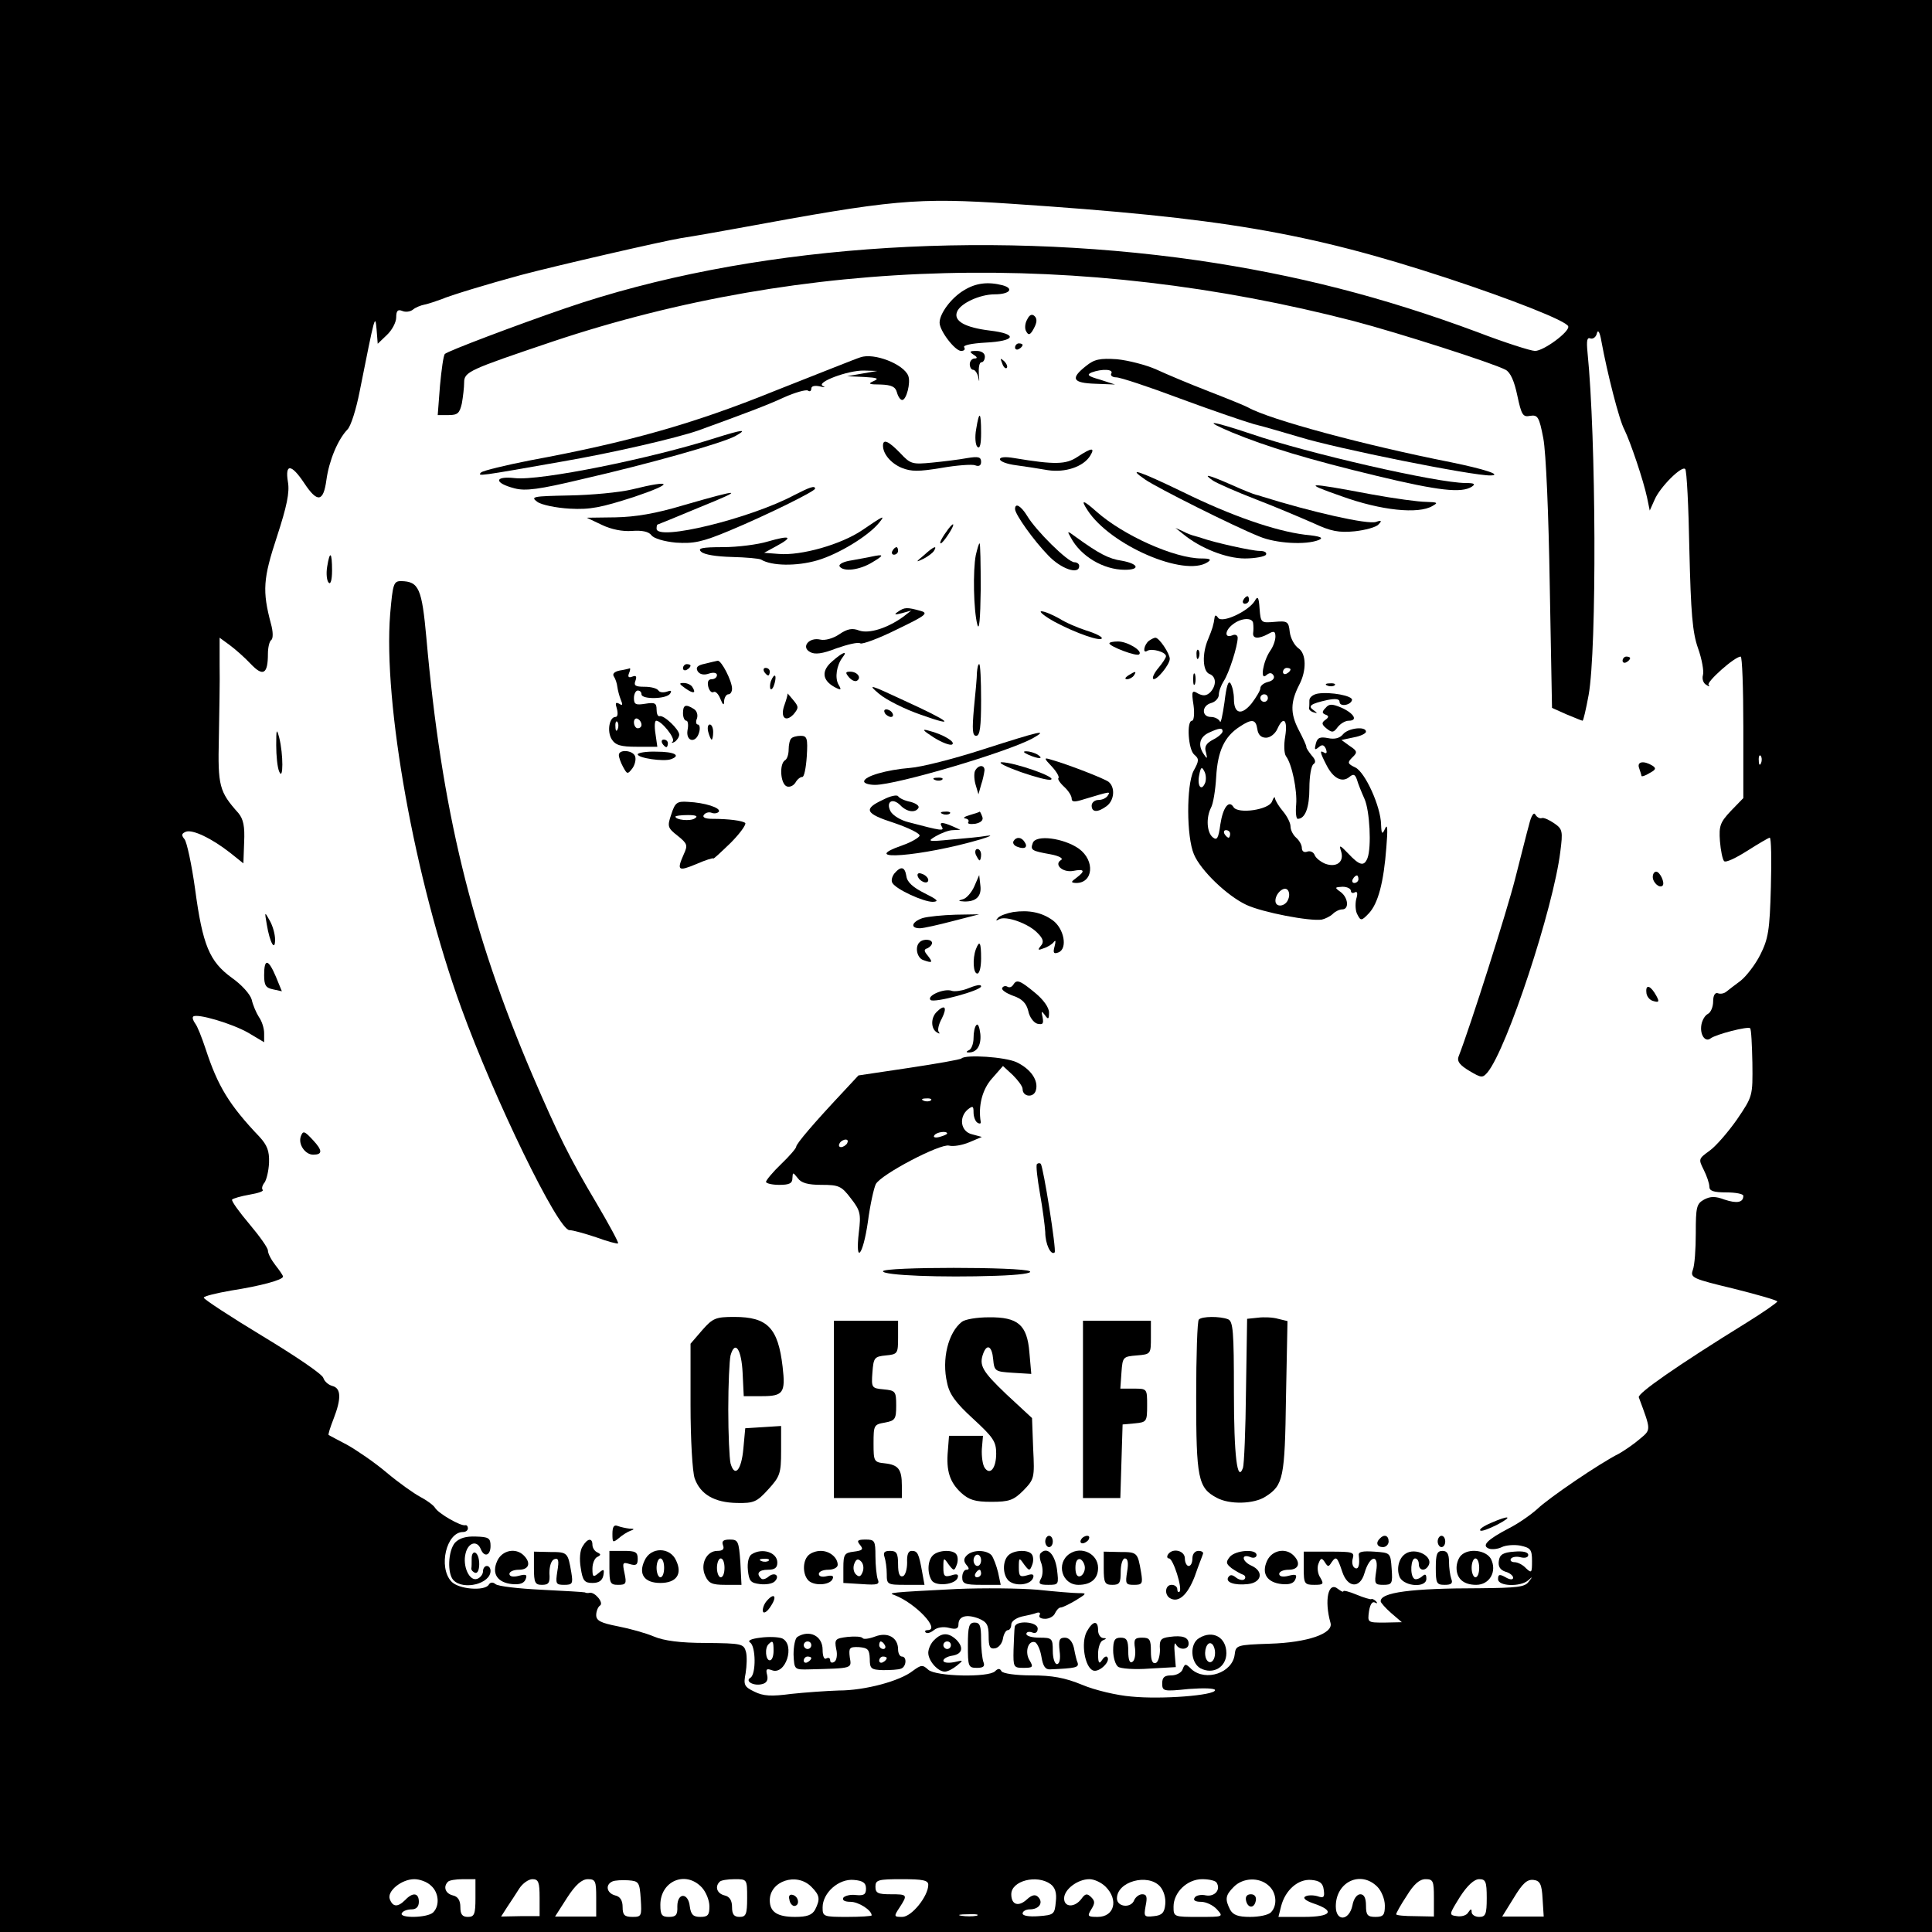 <?xml version="1.0" standalone="no"?>
<!DOCTYPE svg PUBLIC "-//W3C//DTD SVG 20010904//EN"
 "http://www.w3.org/TR/2001/REC-SVG-20010904/DTD/svg10.dtd">
<svg version="1.0" xmlns="http://www.w3.org/2000/svg"
 width="512pt" height="512pt" viewBox="0 0 512 512"
 preserveAspectRatio="xMidYMid meet">
<g transform="translate(0,512) scale(0.1,-0.1)"
fill="#000000" stroke="none">
<path d="M0 2560 l0 -2560 2560 0 2560 0 0 2560 0 2560 -2560 0 -2560 0 0
-2560z m2680 2020 c555 -37 783 -75 1155 -197 170 -56 318 -114 321 -128 4
-14 -65 -65 -88 -65 -11 0 -80 22 -153 50 -250 93 -481 152 -741 190 -578 83
-1197 37 -1673 -126 -134 -46 -316 -115 -322 -122 -4 -4 -9 -42 -13 -84 l-6
-78 29 0 c24 0 29 5 35 31 3 17 6 42 6 55 0 29 13 34 235 109 667 223 1397
242 2123 54 118 -31 368 -111 402 -129 13 -7 23 -30 31 -68 11 -52 15 -58 34
-54 20 3 24 -2 35 -60 7 -37 14 -199 17 -389 l6 -325 38 -17 c22 -9 41 -17 43
-17 2 0 9 30 16 68 22 122 20 683 -3 909 -3 31 -1 40 8 36 7 -2 15 4 17 14 3
11 8 2 12 -22 15 -82 47 -209 61 -234 16 -33 50 -133 60 -180 l7 -34 13 29
c14 33 72 91 81 81 4 -3 9 -100 11 -214 4 -166 8 -219 23 -261 10 -28 16 -61
13 -71 -3 -10 1 -22 9 -26 7 -5 10 -5 6 0 -7 7 69 75 85 75 4 0 7 -84 7 -187
l0 -188 -33 -34 c-28 -30 -32 -39 -29 -80 2 -25 7 -49 11 -53 4 -5 31 8 61 27
30 19 57 35 60 35 4 0 5 -59 3 -131 -3 -115 -7 -137 -28 -179 -13 -26 -37 -57
-52 -69 -15 -11 -33 -25 -38 -29 -6 -5 -16 -7 -23 -4 -7 2 -12 -6 -12 -22 0
-14 -6 -29 -14 -33 -8 -4 -15 -17 -17 -28 -5 -27 10 -48 24 -37 14 11 100 33
105 27 3 -2 5 -44 6 -92 1 -88 1 -88 -41 -150 -24 -34 -56 -71 -73 -83 -29
-21 -29 -22 -15 -50 8 -16 15 -36 15 -45 0 -11 11 -15 45 -15 25 0 45 -4 45
-9 0 -18 -17 -21 -50 -10 -24 9 -37 9 -54 0 -20 -11 -22 -20 -22 -89 0 -42 -3
-86 -8 -98 -7 -20 0 -23 108 -49 64 -16 116 -31 116 -34 0 -3 -36 -28 -81 -56
-186 -115 -290 -188 -286 -198 33 -89 33 -85 2 -111 -15 -13 -40 -30 -54 -38
-52 -26 -187 -118 -217 -147 -18 -16 -51 -39 -75 -51 -57 -30 -74 -46 -53 -54
8 -3 24 -1 34 4 10 5 32 7 49 4 27 -6 31 -10 31 -41 0 -31 -1 -33 -16 -19 -8
9 -22 16 -30 16 -8 0 -13 4 -10 9 3 5 15 7 26 4 12 -3 20 0 20 6 0 8 -14 11
-37 9 -30 -2 -39 -8 -41 -25 -2 -14 3 -23 17 -28 12 -3 21 -11 21 -16 0 -6 -8
-6 -20 1 -16 9 -20 8 -20 -5 0 -19 59 -21 80 -3 12 11 12 10 1 -4 -10 -14 -32
-16 -129 -17 -182 0 -265 -11 -263 -35 0 -3 13 -18 28 -31 l28 -24 -46 -1
c-45 0 -45 0 -41 30 3 19 9 27 16 23 6 -3 7 -2 3 3 -5 5 -11 8 -13 6 -2 -1
-20 4 -39 12 -19 8 -35 12 -35 9 0 -3 -6 0 -14 6 -26 22 -37 -30 -20 -90 8
-28 -61 -52 -161 -55 -88 -3 -90 -4 -93 -29 -6 -48 -76 -72 -114 -39 -16 16
-18 16 -24 0 -3 -9 -17 -16 -30 -16 -18 0 -24 -5 -24 -21 0 -21 3 -22 70 -15
41 3 70 2 70 -3 0 -14 -142 -25 -222 -17 -38 3 -97 17 -130 31 -46 19 -80 25
-134 25 -42 0 -76 5 -80 11 -4 8 -9 8 -17 0 -17 -17 -157 -14 -177 4 -15 14
-19 13 -41 -3 -34 -27 -127 -52 -196 -52 -32 -1 -89 -5 -126 -9 -53 -7 -74 -6
-98 6 -27 13 -29 18 -23 49 3 19 4 44 1 56 -6 22 -11 23 -106 24 -69 0 -112 6
-138 17 -21 9 -64 21 -95 27 -46 9 -58 15 -58 30 0 10 5 22 10 25 11 7 -13 36
-27 34 -4 -1 -10 -1 -13 1 -3 1 -54 4 -115 7 -60 3 -115 9 -122 15 -7 6 -14 5
-18 -2 -11 -17 -80 -12 -99 9 -35 38 -13 131 31 131 7 0 13 4 13 10 0 5 -3 9
-7 8 -12 -3 -71 31 -80 46 -4 7 -22 20 -39 29 -17 9 -58 38 -90 65 -32 27 -79
59 -104 73 -25 13 -47 25 -49 26 -2 1 4 20 13 43 21 54 20 81 -3 87 -11 3 -21
12 -24 21 -2 10 -75 59 -161 111 -86 52 -156 98 -156 102 0 4 33 12 73 19 77
12 137 28 137 37 0 3 -9 16 -20 30 -11 14 -20 31 -20 39 0 7 -22 38 -49 70
-27 32 -48 61 -46 65 3 3 23 9 46 13 23 4 39 9 35 13 -3 3 -1 12 5 19 5 7 11
30 12 53 1 31 -5 46 -25 68 -81 85 -111 135 -143 233 -10 30 -22 61 -28 68 -5
7 -8 15 -5 18 10 9 102 -18 146 -43 l42 -25 0 24 c0 13 -6 32 -14 43 -7 11
-16 32 -19 46 -4 14 -26 39 -53 58 -59 43 -77 86 -97 235 -9 65 -22 125 -28
132 -9 11 -8 15 4 20 18 6 67 -17 117 -56 l35 -28 2 56 c2 42 -2 61 -15 77
-51 57 -55 72 -52 199 1 67 3 154 2 193 l0 73 26 -19 c15 -11 40 -33 56 -50
33 -35 46 -28 46 26 0 17 4 34 9 37 5 4 5 22 -1 43 -23 87 -21 119 16 231 26
80 34 117 29 145 -8 49 9 48 43 -3 35 -53 51 -51 59 8 7 51 30 107 56 134 9 9
23 54 32 100 41 205 41 207 45 165 l3 -38 24 23 c14 13 25 34 25 47 0 17 4 22
16 17 9 -4 22 -2 29 4 6 5 20 11 31 13 10 2 30 9 44 14 23 10 118 39 210 64
94 25 372 89 425 98 33 5 101 17 150 26 412 76 472 82 725 65z m1987 -1482
c-3 -8 -6 -5 -6 6 -1 11 2 17 5 13 3 -3 4 -12 1 -19z m-3525 -2975 c21 -18 24
-53 6 -71 -15 -15 -92 -16 -83 -2 3 6 15 10 26 10 12 0 19 7 19 20 0 24 -16
26 -36 5 -20 -20 -33 -19 -41 2 -8 21 31 53 65 53 14 0 34 -7 44 -17z m118
-33 c0 -43 -3 -50 -20 -50 -15 0 -20 7 -20 26 0 17 -6 28 -20 31 -20 5 -26 23
-13 36 3 4 21 7 40 7 l33 0 0 -50z m170 1 l0 -49 -51 0 -51 -1 16 25 c9 13 23
35 32 49 9 14 25 25 35 25 16 0 19 -8 19 -49z m150 0 l0 -50 -55 0 -54 0 32
50 c22 34 39 49 55 49 20 0 22 -5 22 -49z m118 -3 c3 -46 2 -48 -22 -48 -21 0
-26 5 -26 26 0 17 -6 28 -20 31 -22 6 -27 28 -7 37 6 3 26 4 42 3 28 -2 30 -5
33 -49z m162 30 c11 -12 20 -34 20 -50 0 -23 -4 -28 -24 -28 -19 0 -25 6 -28
28 -4 37 -33 37 -33 0 1 -23 -4 -28 -22 -28 -19 0 -23 5 -23 32 0 63 67 92
110 46z m120 -28 c0 -43 -3 -50 -20 -50 -15 0 -20 7 -20 26 0 17 -6 28 -20 31
-20 5 -26 23 -13 36 3 4 21 7 40 7 33 0 33 0 33 -50z m170 30 c23 -23 24 -33
10 -61 -8 -14 -21 -19 -53 -19 -47 0 -67 13 -67 44 0 51 71 75 110 36z m145
-5 c0 -16 -6 -19 -27 -17 -14 2 -29 -2 -33 -7 -4 -7 4 -11 19 -11 21 0 56 -22
56 -36 0 -2 -29 -4 -65 -4 -63 0 -65 1 -65 25 0 39 43 77 83 73 24 -2 32 -8
32 -23z m165 10 c0 -30 -44 -85 -69 -85 -22 0 -23 1 -7 25 22 34 21 35 -24 35
-33 0 -40 3 -40 20 0 18 7 20 70 20 56 0 70 -3 70 -15z m324 2 c12 -9 17 -23
14 -47 -3 -33 -5 -35 -45 -38 -26 -2 -43 1 -43 7 0 6 9 11 19 11 25 0 37 18
22 33 -7 7 -16 6 -30 -7 -22 -20 -41 -14 -41 14 0 36 68 53 104 27z m146 -7
c35 -35 23 -80 -21 -80 -27 0 -28 2 -17 20 10 16 10 22 0 32 -11 11 -16 10
-26 -4 -18 -24 -46 -23 -46 1 0 24 36 51 67 51 13 0 32 -9 43 -20z m144 1 c10
-11 16 -31 14 -48 -2 -22 -9 -29 -30 -31 -26 -3 -27 -1 -22 27 5 24 3 31 -9
31 -8 0 -17 -7 -21 -15 -8 -23 -46 -19 -46 4 0 45 82 67 114 32z m150 10 c12
-19 -5 -38 -28 -34 -13 3 -27 0 -30 -6 -5 -7 2 -11 17 -11 13 0 32 -9 42 -20
18 -20 17 -20 -48 -20 -66 0 -67 0 -67 27 0 38 36 73 76 73 18 0 35 -4 38 -9z
m138 -8 c21 -18 24 -53 6 -71 -7 -7 -31 -12 -55 -12 -32 0 -45 5 -53 19 -14
28 -13 38 10 61 24 24 67 26 92 3z m146 -11 c3 -20 0 -23 -17 -17 -11 3 -26 3
-32 -1 -7 -4 1 -11 21 -18 60 -20 49 -36 -25 -36 l-67 0 7 28 c11 43 45 73 80
70 23 -2 31 -9 33 -26z m142 8 c11 -11 20 -33 20 -50 0 -25 -4 -30 -25 -30
-21 0 -25 5 -25 30 0 20 -5 30 -15 30 -9 0 -18 -12 -21 -30 -9 -41 -44 -43
-44 -2 0 65 66 96 110 52z m150 -29 l0 -50 -50 1 c-27 0 -50 2 -50 5 0 3 12
25 28 49 19 31 34 44 50 44 20 0 22 -5 22 -49z m140 -1 c0 -43 -3 -50 -20 -50
-11 0 -20 6 -20 13 0 9 -2 9 -9 -1 -4 -8 -18 -12 -30 -10 -22 3 -21 4 8 51 20
31 38 47 51 47 17 0 20 -6 20 -50z m148 -2 l3 -47 -55 0 -55 0 31 50 c23 38
35 49 52 47 17 -2 22 -11 24 -50z m-1500 -45 c-10 -2 -28 -2 -40 0 -13 2 -5 4
17 4 22 1 32 -1 23 -4z"/>
<path d="M2555 4351 c-34 -20 -65 -62 -65 -86 0 -22 41 -75 57 -75 8 0 12 4 8
10 -3 5 20 10 56 12 81 4 88 23 12 32 -65 8 -96 25 -87 49 8 23 61 47 100 47
39 0 53 15 21 24 -39 10 -71 6 -102 -13z"/>
<path d="M2722 4273 c-6 -10 -7 -25 -2 -32 6 -11 11 -8 20 9 8 15 9 25 2 32
-7 7 -14 4 -20 -9z"/>
<path d="M2690 4199 c0 -5 5 -7 10 -4 6 3 10 8 10 11 0 2 -4 4 -10 4 -5 0 -10
-5 -10 -11z"/>
<path d="M2580 4180 c10 -6 11 -10 3 -10 -7 0 -13 -7 -13 -15 0 -8 4 -15 9
-15 5 0 12 -10 14 -22 2 -13 3 -8 1 10 -1 17 1 32 7 32 5 0 9 7 9 15 0 9 -9
15 -22 15 -19 0 -20 -2 -8 -10z"/>
<path d="M2280 4173 c-8 -2 -110 -43 -227 -89 -217 -88 -389 -136 -648 -184
-66 -13 -124 -27 -130 -32 -11 -11 -6 -10 210 28 140 24 307 63 365 83 121 44
183 67 228 88 29 13 58 21 63 18 5 -4 9 -1 9 5 0 7 9 9 23 6 12 -3 16 -3 8 1
-21 9 66 42 109 41 l35 -1 -40 -7 -40 -7 45 -2 c35 -2 41 -4 25 -11 -16 -7
-12 -9 18 -9 30 -1 40 -6 44 -21 3 -11 9 -20 14 -20 11 0 23 46 16 64 -12 31
-91 62 -127 49z"/>
<path d="M2656 4157 c3 -10 9 -15 12 -12 3 3 0 11 -7 18 -10 9 -11 8 -5 -6z"/>
<path d="M2878 4150 c-42 -33 -36 -45 25 -47 l52 -2 -40 13 c-32 9 -36 13 -22
19 27 10 59 9 52 -3 -3 -5 3 -10 13 -10 11 0 86 -25 166 -55 81 -30 171 -61
199 -69 29 -7 82 -23 120 -34 100 -31 460 -103 507 -102 33 1 -17 17 -105 35
-228 45 -480 113 -537 145 -9 5 -56 24 -105 43 -49 19 -111 45 -139 58 -27 12
-74 24 -104 27 -45 3 -60 0 -82 -18z"/>
<path d="M2587 3983 c-4 -21 -2 -42 3 -47 7 -7 10 7 10 37 0 57 -5 60 -13 10z"/>
<path d="M3265 3974 c92 -38 204 -72 383 -115 166 -40 225 -46 252 -29 11 7 8
10 -16 10 -75 0 -420 79 -568 130 -108 36 -134 39 -51 4z"/>
<path d="M1895 3959 c-169 -54 -465 -114 -531 -106 -55 6 -55 -13 -1 -27 29
-8 66 -3 179 24 179 41 370 95 406 114 36 20 20 18 -53 -5z"/>
<path d="M2340 3939 c0 -22 21 -47 50 -59 25 -10 45 -10 105 0 40 7 81 10 89
7 10 -4 16 -1 16 9 0 13 -7 15 -37 10 -21 -4 -63 -9 -93 -12 -52 -5 -57 -4
-84 25 -31 32 -46 39 -46 20z"/>
<path d="M2855 3909 c-30 -20 -59 -21 -167 -3 -23 4 -38 3 -38 -3 0 -6 19 -13
43 -16 23 -3 61 -9 84 -13 46 -7 94 9 112 38 14 23 4 22 -34 -3z"/>
<path d="M3035 3849 c32 -22 233 -123 303 -151 43 -18 122 -23 157 -9 14 6 4
10 -37 14 -79 10 -195 50 -323 113 -116 56 -151 68 -100 33z"/>
<path d="M3215 3846 c11 -7 63 -30 115 -50 52 -20 120 -49 152 -63 45 -21 66
-25 108 -21 28 3 57 11 63 18 10 10 8 12 -6 7 -21 -8 -171 26 -302 67 -5 2
-13 4 -17 5 -5 1 -33 12 -64 26 -64 28 -78 31 -49 11z"/>
<path d="M1675 3823 c-33 -8 -108 -15 -166 -16 -97 -2 -104 -3 -85 -17 11 -8
50 -16 86 -18 54 -3 83 3 170 31 107 36 104 47 -5 20z"/>
<path d="M3555 3805 c105 -38 204 -48 241 -26 16 9 14 10 -17 11 -19 0 -85 9
-145 20 -175 33 -185 32 -79 -5z"/>
<path d="M2105 3808 c-116 -62 -365 -123 -365 -89 0 6 1 11 3 11 1 0 52 21
112 46 121 49 112 50 -44 5 -73 -22 -127 -31 -180 -32 l-76 -1 40 -19 c25 -12
55 -18 80 -16 27 2 44 -2 51 -11 6 -9 34 -17 65 -20 47 -3 69 1 143 32 98 41
226 104 226 111 0 9 -14 4 -55 -17z"/>
<path d="M2882 3768 c60 -93 257 -178 318 -138 11 7 8 10 -16 10 -71 0 -207
61 -278 124 -36 32 -43 33 -24 4z"/>
<path d="M2690 3771 c0 -14 49 -83 88 -123 34 -36 82 -52 82 -28 0 6 -6 10
-13 10 -17 0 -102 84 -125 123 -16 26 -32 36 -32 18z"/>
<path d="M2285 3715 c-56 -38 -162 -68 -221 -63 l-39 3 33 18 c46 25 36 29
-23 12 -26 -8 -80 -15 -119 -15 -56 0 -68 -3 -58 -12 8 -8 41 -13 81 -14 38
-1 73 -4 78 -7 28 -17 94 -18 149 -2 55 16 135 64 164 100 17 21 12 19 -45
-20z"/>
<path d="M2513 3718 c-15 -20 -25 -38 -20 -38 3 0 12 11 21 25 17 26 16 35 -1
13z"/>
<path d="M3135 3705 c46 -38 115 -65 164 -65 27 0 53 5 56 10 3 6 -4 10 -17
10 -20 0 -119 22 -153 34 -5 2 -14 4 -20 6 -5 1 -19 6 -30 12 l-20 9 20 -16z"/>
<path d="M2838 3695 c26 -49 86 -85 143 -85 42 0 36 16 -8 24 -35 5 -61 19
-122 63 -23 17 -24 17 -13 -2z"/>
<path d="M2586 3649 c-8 -41 -6 -146 4 -184 5 -19 8 14 9 93 0 67 -1 122 -3
122 -2 0 -6 -14 -10 -31z"/>
<path d="M2365 3660 c-3 -5 -1 -10 4 -10 6 0 11 5 11 10 0 6 -2 10 -4 10 -3 0
-8 -4 -11 -10z"/>
<path d="M2449 3649 c-23 -19 -23 -20 -2 -10 12 6 25 16 28 21 10 16 -1 12
-26 -11z"/>
<path d="M867 3618 c-3 -18 -1 -37 4 -42 5 -6 9 7 9 32 0 50 -6 54 -13 10z"/>
<path d="M2310 3645 c-8 -2 -32 -6 -53 -10 -21 -3 -35 -10 -32 -16 10 -15 53
-10 87 11 32 19 31 22 -2 15z"/>
<path d="M1034 3493 c-19 -236 65 -704 188 -1043 88 -243 257 -590 287 -590 9
0 41 -9 71 -19 30 -11 56 -18 58 -16 2 2 -24 50 -57 106 -72 121 -102 182
-170 340 -162 379 -241 705 -281 1158 -12 132 -20 150 -67 151 -20 0 -22 -7
-29 -87z"/>
<path d="M3295 3530 c-3 -5 -1 -10 4 -10 6 0 11 5 11 10 0 6 -2 10 -4 10 -3 0
-8 -4 -11 -10z"/>
<path d="M3325 3527 c-17 -27 -87 -60 -97 -44 -4 6 -8 8 -9 2 -3 -22 -6 -31
-17 -58 -17 -39 -15 -86 3 -93 19 -7 19 -31 2 -49 -10 -9 -18 -10 -32 -3 -16
10 -18 7 -12 -31 3 -22 1 -41 -4 -41 -15 0 -10 -77 6 -90 13 -11 13 -16 -2
-43 -19 -38 -19 -174 1 -221 18 -43 88 -110 139 -134 43 -20 168 -44 200 -39
9 2 23 9 29 15 7 7 18 12 25 12 19 0 16 31 -4 46 -17 12 -16 13 5 14 12 0 22
-5 22 -11 0 -5 5 -7 10 -4 7 4 9 -2 4 -18 -3 -14 -2 -33 4 -42 8 -16 11 -15
30 5 24 26 39 81 46 175 4 47 3 63 -3 50 -8 -18 -10 -16 -11 10 -1 48 -42 138
-68 151 -21 10 -22 13 -8 27 14 13 13 17 -7 30 l-22 16 33 7 c17 3 32 10 32
15 0 15 -47 10 -61 -7 -8 -10 -22 -14 -40 -10 -21 4 -28 1 -32 -15 -4 -16 -3
-18 8 -9 9 8 14 6 19 -5 3 -9 2 -13 -4 -10 -13 8 -13 3 5 -32 18 -36 42 -48
61 -32 11 9 15 7 20 -7 3 -11 12 -33 20 -51 14 -31 19 -128 8 -157 -9 -23 -21
-20 -51 12 -22 23 -25 24 -19 6 9 -28 -12 -44 -42 -33 -12 5 -25 15 -28 23 -3
8 -12 12 -20 9 -8 -3 -14 1 -14 10 0 8 -7 20 -15 27 -8 7 -15 20 -15 30 0 9
-9 27 -20 40 -11 13 -20 28 -21 34 0 6 -4 3 -8 -8 -8 -22 -90 -34 -102 -15
-12 20 -28 0 -35 -46 -5 -37 -9 -43 -20 -34 -16 13 -18 52 -5 78 6 10 12 47
14 82 4 69 22 107 62 133 33 22 43 20 47 -6 2 -15 10 -23 23 -23 11 0 24 10
30 23 16 36 28 25 21 -19 -4 -23 -3 -46 2 -53 16 -21 30 -91 27 -128 -2 -21 0
-38 4 -38 20 0 31 30 31 81 0 32 5 61 11 64 7 5 5 12 -5 23 -8 10 -14 19 -14
22 1 3 -9 24 -21 47 -22 43 -21 73 2 118 20 38 19 83 -2 97 -11 8 -21 27 -23
43 -3 28 -6 30 -40 27 -36 -3 -37 -3 -40 35 -2 31 -5 35 -13 20z m-4 -59 c1
-7 1 -19 0 -25 -2 -16 14 -17 40 -3 15 9 19 7 19 -7 0 -10 -6 -27 -14 -38 -19
-28 -27 -79 -11 -65 9 8 15 8 20 0 4 -7 -2 -14 -14 -17 -12 -3 -21 -10 -21
-17 0 -6 -11 -24 -23 -40 -27 -33 -47 -28 -47 12 0 15 -4 33 -9 41 -6 9 -11
-8 -16 -50 -5 -35 -10 -58 -12 -51 -3 6 -13 12 -24 12 -25 0 -25 30 1 37 11 3
20 13 20 22 0 9 6 25 13 36 14 21 37 93 37 115 0 7 -7 10 -15 6 -21 -8 -19 14
3 30 22 17 52 18 53 2z m99 -122 c0 -3 -4 -8 -10 -11 -5 -3 -10 -1 -10 4 0 6
5 11 10 11 6 0 10 -2 10 -4z m-60 -76 c0 -5 -4 -10 -10 -10 -5 0 -10 5 -10 10
0 6 5 10 10 10 6 0 10 -4 10 -10z m-120 -88 c0 -5 -11 -15 -25 -22 -19 -10
-24 -19 -19 -34 4 -17 3 -18 -5 -6 -17 24 -13 46 12 58 28 13 37 14 37 4z
m-46 -136 c-10 -25 -22 -9 -16 20 4 21 7 23 13 11 5 -8 6 -22 3 -31z m66 -136
c0 -5 -2 -10 -4 -10 -3 0 -8 5 -11 10 -3 6 -1 10 4 10 6 0 11 -4 11 -10z m340
-120 c0 -5 -5 -10 -11 -10 -5 0 -7 5 -4 10 3 6 8 10 11 10 2 0 4 -4 4 -10z
m-186 -53 c-7 -20 -34 -23 -34 -4 0 19 22 39 32 29 5 -5 6 -16 2 -25z"/>
<path d="M2380 3499 c-12 -8 -9 -9 10 -4 l25 7 -22 -17 c-42 -30 -90 -45 -116
-36 -18 7 -31 5 -53 -10 -16 -11 -38 -17 -50 -14 -30 7 -52 -20 -27 -33 12 -7
32 -5 70 10 29 10 57 17 63 13 5 -3 49 13 97 37 77 37 84 43 63 49 -36 10 -43
10 -60 -2z"/>
<path d="M2795 3472 c56 -30 125 -54 125 -43 0 4 -18 13 -41 20 -22 7 -55 21
-72 32 -18 10 -39 19 -47 19 -8 0 8 -13 35 -28z"/>
<path d="M3045 3422 c-13 -10 -18 -35 -5 -27 12 8 50 -3 50 -14 0 -4 -9 -18
-20 -31 -11 -13 -17 -26 -14 -29 7 -7 44 37 44 53 0 14 -28 56 -38 56 -4 0
-11 -4 -17 -8z"/>
<path d="M2940 3415 c0 -8 73 -36 79 -29 10 9 -31 34 -56 34 -13 0 -23 -2 -23
-5z"/>
<path d="M3171 3384 c0 -11 3 -14 6 -6 3 7 2 16 -1 19 -3 4 -6 -2 -5 -13z"/>
<path d="M2205 3367 c-29 -25 -26 -50 7 -68 17 -9 19 -8 10 7 -10 18 -5 51 11
72 15 19 0 14 -28 -11z"/>
<path d="M4300 3369 c0 -5 5 -7 10 -4 6 3 10 8 10 11 0 2 -4 4 -10 4 -5 0 -10
-5 -10 -11z"/>
<path d="M1868 3361 c-20 -4 -25 -10 -19 -20 5 -8 16 -11 30 -6 12 4 21 2 21
-4 0 -6 -6 -11 -14 -11 -9 0 -12 -7 -9 -20 3 -11 9 -17 14 -14 5 3 13 -5 18
-18 7 -17 10 -19 10 -5 1 9 6 17 11 17 6 0 10 7 10 15 0 20 -28 75 -38 74 -4
-1 -19 -4 -34 -8z"/>
<path d="M1810 3349 c0 -5 5 -7 10 -4 6 3 10 8 10 11 0 2 -4 4 -10 4 -5 0 -10
-5 -10 -11z"/>
<path d="M2589 3338 c0 -13 -4 -56 -8 -95 -5 -57 -4 -73 6 -73 10 0 13 24 13
95 0 52 -2 95 -5 95 -3 0 -5 -10 -6 -22z"/>
<path d="M1642 3343 c-14 -3 -20 -9 -15 -16 4 -6 8 -18 9 -27 1 -8 5 -24 9
-34 6 -14 5 -17 -4 -11 -10 5 -11 2 -6 -14 3 -12 2 -21 -4 -21 -16 0 -23 -38
-10 -59 10 -16 24 -20 67 -20 l54 0 -5 35 c-3 19 -2 34 2 34 14 0 51 -46 44
-55 -5 -4 -2 -5 5 -1 6 4 12 13 12 19 0 14 -41 53 -52 49 -5 -1 -8 7 -8 18 0
17 -5 19 -30 15 -25 -4 -30 -2 -30 15 0 11 5 20 10 20 6 0 10 -4 10 -10 0 -14
67 -13 76 2 5 8 2 9 -9 5 -9 -3 -19 -2 -22 3 -4 6 -20 10 -37 10 -24 0 -29 3
-24 16 4 11 2 15 -8 11 -10 -4 -13 -1 -9 9 3 7 4 13 2 13 -2 -1 -14 -4 -27 -6z
m58 -144 c0 -5 -4 -9 -10 -9 -5 0 -10 7 -10 16 0 8 5 12 10 9 6 -3 10 -10 10
-16z m-63 -11 c-3 -8 -6 -5 -6 6 -1 11 2 17 5 13 3 -3 4 -12 1 -19z"/>
<path d="M2025 3340 c3 -5 8 -10 11 -10 2 0 4 5 4 10 0 6 -5 10 -11 10 -5 0
-7 -4 -4 -10z"/>
<path d="M2250 3325 c7 -8 16 -12 21 -9 13 8 1 24 -18 24 -13 0 -13 -3 -3 -15z"/>
<path d="M2990 3330 c-9 -6 -10 -10 -3 -10 6 0 15 5 18 10 8 12 4 12 -15 0z"/>
<path d="M3162 3320 c0 -14 2 -19 5 -12 2 6 2 18 0 25 -3 6 -5 1 -5 -13z"/>
<path d="M2043 3315 c-3 -9 -3 -18 -1 -21 3 -3 8 4 11 16 6 23 -1 27 -10 5z"/>
<path d="M1816 3296 c21 -15 30 -14 19 3 -3 6 -14 11 -23 11 -13 0 -13 -2 4
-14z"/>
<path d="M2330 3281 c19 -16 69 -41 110 -55 98 -35 80 -19 -45 38 -92 43 -97
44 -65 17z"/>
<path d="M3518 3303 c7 -3 16 -2 19 1 4 3 -2 6 -13 5 -11 0 -14 -3 -6 -6z"/>
<path d="M2087 3282 c1 -2 -3 -16 -8 -30 -12 -32 2 -48 24 -25 14 17 14 20 -1
38 -9 11 -16 19 -15 17z"/>
<path d="M3493 3282 c-13 -2 -23 -10 -23 -18 0 -8 0 -17 -1 -21 0 -4 5 -9 13
-11 10 -3 10 -2 -1 6 -16 11 -8 17 37 27 21 4 32 3 32 -5 0 -14 30 -9 33 5 2
11 -56 22 -90 17z"/>
<path d="M3513 3244 c-10 -10 -10 -14 0 -18 9 -3 9 -7 -1 -14 -10 -7 -10 -12
4 -23 14 -11 18 -11 29 4 7 9 20 17 29 17 26 0 14 20 -20 35 -24 10 -32 10
-41 -1z"/>
<path d="M1810 3230 c0 -11 4 -20 9 -20 4 0 6 -11 3 -25 -5 -31 23 -36 31 -5
3 11 1 20 -4 20 -4 0 -6 7 -2 16 3 9 0 20 -8 25 -22 14 -29 11 -29 -11z"/>
<path d="M2345 3230 c3 -5 11 -10 16 -10 6 0 7 5 4 10 -3 6 -11 10 -16 10 -6
0 -7 -4 -4 -10z"/>
<path d="M1877 3180 c3 -11 7 -20 9 -20 2 0 4 9 4 20 0 11 -4 20 -9 20 -5 0
-7 -9 -4 -20z"/>
<path d="M732 3145 c0 -27 3 -59 8 -70 11 -26 11 46 0 90 -7 26 -8 23 -8 -20z"/>
<path d="M2474 3166 c22 -14 44 -22 49 -19 11 6 -23 27 -63 37 -18 5 -14 0 14
-18z"/>
<path d="M2605 3134 c-77 -25 -164 -47 -193 -49 -62 -5 -122 -22 -122 -36 0
-5 13 -9 29 -9 57 0 348 86 417 123 46 26 19 19 -131 -29z"/>
<path d="M2097 3163 c-4 -3 -7 -17 -7 -29 0 -13 -4 -26 -10 -29 -15 -10 -12
-62 5 -69 8 -3 18 2 23 10 5 9 13 15 18 15 5 -1 10 24 12 54 3 48 1 55 -16 55
-10 0 -22 -3 -25 -7z"/>
<path d="M1755 3150 c3 -5 8 -10 11 -10 2 0 4 5 4 10 0 6 -5 10 -11 10 -5 0
-7 -4 -4 -10z"/>
<path d="M1640 3119 c0 -6 5 -20 11 -31 11 -20 12 -21 25 -4 7 10 10 24 7 32
-6 16 -43 19 -43 3z"/>
<path d="M1690 3121 c0 -10 69 -20 88 -13 28 10 9 20 -38 20 -27 1 -50 -3 -50
-7z"/>
<path d="M2725 3120 c27 -12 43 -12 25 0 -8 5 -22 9 -30 9 -10 0 -8 -3 5 -9z"/>
<path d="M2788 3088 c12 -13 20 -27 17 -30 -3 -2 4 -13 15 -23 11 -10 20 -24
20 -31 0 -10 8 -10 33 -2 70 21 70 21 63 10 -4 -7 -15 -12 -25 -12 -10 0 -18
-7 -18 -15 0 -18 16 -19 40 -1 20 15 23 49 5 64 -12 9 -107 46 -153 59 -19 6
-19 4 3 -19z"/>
<path d="M2705 3074 c38 -13 74 -23 80 -20 17 6 -97 46 -131 46 -10 -1 12 -12
51 -26z"/>
<path d="M4344 3084 c3 -9 6 -18 6 -20 0 -3 10 0 21 7 17 9 19 13 8 20 -23 14
-42 11 -35 -7z"/>
<path d="M2585 3079 c-4 -5 -4 -22 0 -37 l8 -27 7 25 c5 14 8 31 9 38 1 15
-15 16 -24 1z"/>
<path d="M2478 3053 c7 -3 16 -2 19 1 4 3 -2 6 -13 5 -11 0 -14 -3 -6 -6z"/>
<path d="M2341 3001 c-54 -25 -49 -37 29 -62 38 -13 69 -28 67 -34 -2 -5 -22
-17 -45 -25 -126 -44 52 -30 208 16 25 8 32 11 15 9 -16 -3 -59 -7 -95 -10
-61 -6 -64 -5 -40 9 14 8 34 16 45 16 l20 1 -20 9 c-28 12 -37 12 -29 -1 7
-12 -1 -11 -88 12 -21 5 -42 18 -48 29 -13 25 5 37 26 16 17 -18 40 -21 48 -7
3 5 -6 12 -21 16 -16 3 -30 10 -33 15 -3 4 -20 1 -39 -9z"/>
<path d="M1779 2962 c-11 -32 -10 -36 17 -57 26 -21 27 -25 16 -49 -19 -43
-15 -46 33 -26 25 11 45 17 45 15 0 -3 20 16 46 41 25 25 42 49 39 53 -7 6
-43 11 -88 11 -18 0 -26 4 -22 10 4 6 13 9 21 6 7 -3 16 -1 19 3 6 10 -37 24
-82 26 -29 2 -34 -2 -44 -33z m62 -11 c-12 -8 -51 -4 -51 5 0 2 15 4 33 4 22
0 28 -3 18 -9z"/>
<path d="M2498 2963 c7 -3 16 -2 19 1 4 3 -2 6 -13 5 -11 0 -14 -3 -6 -6z"/>
<path d="M2570 2960 c-14 -4 -19 -8 -12 -9 7 -1 11 -5 8 -10 -3 -4 5 -6 19 -4
15 3 22 10 18 19 -3 8 -6 14 -7 13 0 -1 -12 -5 -26 -9z"/>
<path d="M4052 2934 c-6 -21 -22 -86 -37 -144 -21 -83 -118 -389 -150 -471 -4
-12 4 -22 29 -37 32 -19 35 -19 48 -4 52 63 175 437 193 585 7 54 6 60 -16 75
-13 9 -28 16 -33 14 -5 -2 -13 2 -17 9 -4 8 -11 -2 -17 -27z"/>
<path d="M2686 2891 c-3 -5 1 -12 10 -15 20 -8 29 -1 19 13 -8 13 -22 14 -29
2z"/>
<path d="M2737 2886 c-7 -19 -3 -21 47 -30 22 -4 35 -11 28 -15 -20 -12 4 -34
32 -29 30 6 33 0 9 -18 -15 -11 -16 -13 -2 -14 46 -1 52 59 8 91 -40 28 -114
38 -122 15z"/>
<path d="M2586 2855 c4 -8 8 -15 10 -15 2 0 4 7 4 15 0 8 -4 15 -10 15 -5 0
-7 -7 -4 -15z"/>
<path d="M2370 2805 c-6 -8 -9 -19 -5 -25 10 -17 82 -50 107 -50 18 1 12 6
-22 23 -30 15 -46 29 -48 45 -4 25 -14 28 -32 7z"/>
<path d="M2432 2798 c5 -15 28 -23 28 -10 0 5 -7 13 -16 16 -10 4 -14 1 -12
-6z"/>
<path d="M4380 2796 c0 -15 18 -31 26 -23 7 7 -7 37 -17 37 -5 0 -9 -6 -9 -14z"/>
<path d="M2582 2771 c-7 -16 -21 -32 -30 -34 -14 -4 -13 -5 3 -6 32 -1 47 14
43 43 l-3 27 -13 -30z"/>
<path d="M2685 2703 c-16 -3 -34 -9 -40 -15 -7 -8 -6 -9 3 -4 18 10 79 -12
102 -37 15 -15 17 -24 8 -34 -9 -11 -7 -12 8 -6 10 3 23 11 27 17 5 6 5 1 2
-11 -5 -18 -3 -22 10 -17 25 10 15 63 -15 85 -29 21 -63 28 -105 22z"/>
<path d="M707 2670 c8 -48 22 -73 22 -40 0 14 -6 36 -14 50 -14 25 -14 25 -8
-10z"/>
<path d="M2445 2687 c-29 -10 -34 -27 -7 -27 9 0 49 9 87 19 l70 18 -62 -1
c-35 -1 -74 -5 -88 -9z"/>
<path d="M2437 2623 c-13 -12 -7 -41 9 -47 25 -9 27 -7 13 11 -11 13 -11 17
-1 20 6 3 12 9 12 14 0 10 -23 12 -33 2z"/>
<path d="M2586 2604 c-9 -25 -7 -64 4 -64 6 0 10 18 10 40 0 43 -4 50 -14 24z"/>
<path d="M700 2536 c0 -27 4 -34 24 -38 l23 -5 -16 39 c-20 47 -31 49 -31 4z"/>
<path d="M2685 2510 c-4 -6 -10 -8 -15 -5 -5 3 -11 2 -14 -3 -3 -5 10 -14 29
-21 24 -8 35 -20 40 -40 3 -16 14 -31 24 -34 15 -3 17 0 14 17 -4 17 -3 18 6
6 9 -13 11 -11 11 7 0 13 -15 34 -37 52 -41 34 -49 36 -58 21z"/>
<path d="M2561 2499 c-14 -5 -31 -7 -38 -5 -20 8 -68 -13 -57 -24 9 -9 134 25
134 36 0 6 -12 4 -39 -7z"/>
<path d="M4363 2491 c0 -11 9 -22 19 -24 14 -4 16 -2 8 13 -15 28 -29 33 -27
11z"/>
<path d="M2482 2438 c-16 -16 -15 -45 1 -54 6 -4 9 -4 5 1 -4 4 -1 20 8 36 15
30 8 39 -14 17z"/>
<path d="M2588 2404 c-5 -4 -8 -20 -8 -35 0 -15 -6 -30 -12 -32 -7 -3 -8 -6
-3 -6 23 -2 36 18 33 49 -2 17 -6 28 -10 24z"/>
<path d="M2548 2315 c-3 -3 -66 -14 -139 -25 l-134 -20 -40 -43 c-77 -82 -125
-138 -125 -146 0 -4 -18 -25 -40 -46 -22 -21 -40 -43 -40 -47 0 -4 16 -8 35
-8 27 0 35 4 35 18 1 16 1 16 14 0 9 -13 27 -18 63 -18 46 0 53 -3 78 -36 25
-32 27 -41 21 -90 -10 -87 11 -62 24 28 6 46 16 90 21 100 14 26 171 108 194
102 11 -3 35 1 54 9 l33 14 -26 7 c-30 7 -36 45 -11 66 13 10 15 9 15 -8 0
-12 5 -24 10 -27 6 -4 10 -3 9 2 -7 42 4 86 30 115 l29 33 26 -24 c14 -14 26
-30 26 -37 0 -21 29 -24 35 -4 8 26 -13 57 -51 75 -30 14 -135 21 -146 10z
m-81 -111 c-3 -3 -12 -4 -19 -1 -8 3 -5 6 6 6 11 1 17 -2 13 -5z m43 -88 c0
-2 -9 -6 -20 -9 -11 -3 -18 -1 -14 4 5 9 34 13 34 5z m-265 -26 c-3 -5 -11
-10 -16 -10 -6 0 -7 5 -4 10 3 6 11 10 16 10 6 0 7 -4 4 -10z"/>
<path d="M797 2108 c-7 -21 12 -48 33 -48 25 0 25 11 0 38 -24 26 -27 26 -33
10z"/>
<path d="M2748 2035 c-3 -3 1 -38 8 -78 7 -39 13 -85 14 -102 0 -32 15 -63 25
-54 5 6 -30 227 -37 235 -3 2 -7 2 -10 -1z"/>
<path d="M2340 1751 c0 -11 156 -17 299 -12 63 2 98 7 90 12 -19 12 -389 12
-389 0z"/>
<path d="M1861 1595 l-31 -36 0 -163 c0 -90 5 -177 11 -194 15 -42 52 -64 112
-65 45 -1 53 3 83 36 31 34 34 42 34 102 l0 66 -47 -3 -48 -3 -5 -54 c-5 -57
-23 -78 -34 -39 -3 13 -6 77 -6 143 0 66 3 130 6 143 12 42 29 16 32 -46 l3
-62 48 0 c57 0 63 9 55 78 -12 103 -40 132 -128 132 -49 0 -57 -3 -85 -35z"/>
<path d="M2549 1617 c-36 -28 -54 -99 -39 -162 6 -30 23 -53 69 -95 53 -49 61
-60 61 -92 0 -40 -17 -59 -31 -37 -5 8 -8 30 -7 49 l3 35 -45 0 -45 0 -3 -39
c-5 -54 5 -84 35 -112 21 -19 37 -24 80 -24 47 0 59 4 85 30 29 30 30 33 26
111 l-3 81 -68 63 c-65 62 -73 77 -61 109 10 26 23 18 26 -16 3 -32 5 -33 52
-36 l49 -3 -5 57 c-6 73 -30 94 -108 93 -30 0 -62 -5 -71 -12z"/>
<path d="M3177 1623 c-4 -3 -7 -96 -7 -205 0 -215 5 -241 54 -267 34 -19 100
-17 130 3 47 30 51 49 54 263 l4 202 -25 6 c-13 4 -38 5 -53 3 l-29 -3 -3
-190 c-1 -104 -5 -197 -8 -205 -15 -41 -24 31 -24 201 0 161 -2 188 -16 193
-21 8 -69 8 -77 -1z"/>
<path d="M2210 1385 l0 -235 90 0 90 0 0 33 c0 43 -9 55 -45 59 -29 3 -30 5
-30 53 0 48 1 50 30 55 27 5 30 9 30 45 0 38 -2 40 -33 43 -32 3 -33 4 -30 45
3 39 5 42 36 45 31 3 32 5 32 48 l0 44 -85 0 -85 0 0 -235z"/>
<path d="M2870 1385 l0 -235 50 0 49 0 3 98 3 97 33 3 c31 3 32 5 32 48 0 44
0 44 -36 44 l-35 0 3 43 c3 41 4 42 41 45 37 3 37 4 37 48 l0 44 -90 0 -90 0
0 -235z"/>
<path d="M3951 1084 c-19 -8 -32 -17 -28 -20 3 -3 22 4 44 15 44 23 34 27 -16
5z"/>
<path d="M1623 1055 c0 -23 1 -24 16 -12 9 8 23 17 31 20 12 4 12 6 -2 6 -9 1
-23 4 -31 7 -10 4 -14 -2 -14 -21z"/>
<path d="M1206 1032 c-19 -22 -21 -83 -4 -100 27 -27 98 -9 98 25 0 7 -4 13
-10 13 -5 0 -10 -6 -10 -14 0 -8 -7 -17 -15 -20 -21 -8 -40 34 -31 68 7 28 30
35 40 11 9 -23 26 -18 26 8 0 21 -5 24 -39 25 -26 1 -43 -4 -55 -16z"/>
<path d="M2770 1035 c0 -8 5 -15 10 -15 6 0 10 7 10 15 0 8 -4 15 -10 15 -5 0
-10 -7 -10 -15z"/>
<path d="M2865 1040 c-3 -5 -2 -10 4 -10 5 0 13 5 16 10 3 6 2 10 -4 10 -5 0
-13 -4 -16 -10z"/>
<path d="M3657 1043 c-12 -11 -8 -23 8 -23 8 0 15 7 15 15 0 16 -12 20 -23 8z"/>
<path d="M3810 1035 c0 -8 5 -15 10 -15 6 0 10 7 10 15 0 8 -4 15 -10 15 -5 0
-10 -7 -10 -15z"/>
<path d="M1544 1022 c-7 -10 -9 -34 -5 -57 5 -34 10 -40 31 -40 17 0 26 6 29
20 3 17 1 18 -13 6 -14 -12 -16 -10 -16 12 0 14 6 28 13 31 10 5 10 7 0 12 -7
3 -13 12 -13 20 0 19 -13 18 -26 -4z"/>
<path d="M1916 1025 c4 -10 0 -15 -15 -15 -29 0 -46 -36 -32 -66 9 -20 18 -24
53 -24 l43 0 -3 60 c-4 56 -6 60 -28 60 -17 0 -22 -4 -18 -15z m4 -60 c0 -14
-4 -25 -10 -25 -5 0 -10 11 -10 25 0 14 5 25 10 25 6 0 10 -11 10 -25z"/>
<path d="M2279 1026 c10 -12 7 -15 -16 -18 -25 -3 -28 -7 -28 -43 l0 -40 49
-3 c42 -3 48 -1 42 13 -3 9 -6 37 -6 61 0 41 -2 44 -26 44 -22 0 -24 -3 -15
-14z m7 -72 c-5 -13 -10 -14 -18 -6 -6 6 -8 18 -4 28 5 13 10 14 18 6 6 -6 8
-18 4 -28z"/>
<path d="M1250 991 c0 -12 0 -24 -1 -28 0 -4 4 -9 10 -11 14 -5 15 45 1 53 -5
3 -10 -3 -10 -14z"/>
<path d="M1318 984 c-16 -34 0 -58 39 -62 20 -2 32 2 36 13 5 12 1 14 -18 9
-15 -4 -25 -2 -25 5 0 6 11 11 25 11 27 0 33 18 13 38 -21 21 -57 14 -70 -14z"/>
<path d="M1415 964 c0 -38 3 -44 21 -44 18 0 22 5 20 31 0 19 5 34 13 37 11 4
13 -3 8 -32 -5 -33 -4 -36 18 -36 22 0 24 3 19 33 -9 53 -10 54 -56 54 l-43 1
0 -44z"/>
<path d="M1615 965 c0 -40 2 -45 23 -45 21 0 23 3 17 31 -6 28 -5 30 14 24 17
-5 21 -2 21 14 0 18 -6 21 -37 21 l-38 0 0 -45z"/>
<path d="M1708 984 c-17 -36 0 -59 42 -59 42 0 59 23 42 59 -16 37 -68 37 -84
0z m52 -19 c0 -14 -4 -25 -10 -25 -5 0 -10 11 -10 25 0 14 5 25 10 25 6 0 10
-11 10 -25z"/>
<path d="M1992 1001 c-8 -5 -12 -22 -10 -42 3 -29 7 -34 32 -37 16 -2 33 1 39
7 15 15 0 26 -16 13 -8 -7 -17 -9 -20 -5 -14 13 -6 23 18 23 18 0 25 5 25 19
0 27 -40 40 -68 22z m45 -17 c-3 -3 -12 -4 -19 -1 -8 3 -5 6 6 6 11 1 17 -2
13 -5z"/>
<path d="M2142 998 c-16 -16 -15 -53 2 -68 18 -14 58 -10 63 7 3 7 -3 9 -16 6
-12 -3 -21 -1 -21 6 0 6 11 11 25 11 14 0 25 6 25 13 0 19 -21 37 -45 37 -12
0 -26 -5 -33 -12z"/>
<path d="M2344 994 c3 -9 6 -29 6 -45 0 -28 1 -29 50 -29 l50 0 -6 33 c-9 50
-12 57 -28 57 -9 0 -13 -10 -12 -31 0 -18 -5 -34 -11 -36 -9 -3 -13 7 -13 31
0 30 -4 36 -21 36 -15 0 -19 -4 -15 -16z"/>
<path d="M2472 998 c-14 -14 -15 -47 -3 -66 10 -17 63 -12 69 7 3 9 -2 11 -17
6 -18 -5 -21 -2 -21 21 0 27 1 27 14 8 13 -17 15 -18 21 -2 4 9 4 22 0 28 -8
14 -48 13 -63 -2z"/>
<path d="M2562 998 c-8 -8 -9 -15 -1 -25 8 -9 8 -13 0 -13 -6 0 -11 -9 -11
-20 0 -17 7 -20 51 -20 l51 0 -7 33 c-4 17 -12 38 -17 45 -13 15 -50 16 -66 0z
m38 -13 c0 -8 -4 -15 -10 -15 -5 0 -10 7 -10 15 0 8 5 15 10 15 6 0 10 -7 10
-15z m0 -35 c0 -5 -5 -10 -11 -10 -5 0 -7 5 -4 10 3 6 8 10 11 10 2 0 4 -4 4
-10z"/>
<path d="M2672 998 c-16 -16 -15 -53 2 -68 19 -15 58 -10 64 9 3 9 -2 11 -17
6 -18 -5 -21 -2 -21 21 0 27 1 27 14 8 13 -17 15 -18 21 -2 4 9 4 22 0 28 -8
14 -48 13 -63 -2z"/>
<path d="M2758 1004 c-4 -3 -3 -16 2 -28 4 -13 4 -29 -1 -39 -8 -14 -5 -17 19
-17 28 0 28 1 23 42 -6 40 -26 60 -43 42z"/>
<path d="M2834 1002 c-36 -25 -20 -82 24 -82 33 0 52 16 52 45 0 37 -44 59
-76 37z m41 -37 c0 -10 -6 -20 -12 -22 -8 -3 -13 5 -13 22 0 17 5 25 13 23 6
-3 12 -13 12 -23z"/>
<path d="M2925 964 c0 -39 3 -44 23 -44 19 0 22 5 22 35 0 19 5 35 11 35 8 0
10 -12 6 -35 -5 -32 -4 -35 18 -35 22 0 24 3 19 33 -9 53 -10 54 -56 54 l-43
1 0 -44z"/>
<path d="M3095 1000 c-3 -5 -2 -10 3 -10 11 0 36 -79 28 -88 -3 -3 -6 0 -6 6
0 7 -7 12 -15 12 -17 0 -20 -25 -5 -35 23 -14 47 8 66 57 10 29 21 56 22 60 2
4 -3 8 -12 8 -9 0 -16 -8 -16 -20 0 -11 -4 -20 -10 -20 -5 0 -10 9 -10 20 0
21 -33 29 -45 10z"/>
<path d="M3259 994 c-11 -14 -10 -18 5 -30 10 -7 24 -15 30 -17 6 -2 8 -8 4
-12 -4 -4 -14 -2 -22 4 -10 8 -16 9 -21 1 -8 -13 16 -22 52 -18 37 4 43 34 9
49 -26 12 -27 33 -1 22 8 -3 15 0 15 6 0 17 -56 13 -71 -5z"/>
<path d="M3358 984 c-16 -34 0 -58 39 -62 20 -2 32 2 36 13 5 12 1 14 -18 9
-15 -4 -25 -2 -25 5 0 6 11 11 25 11 27 0 33 18 13 38 -21 21 -57 14 -70 -14z"/>
<path d="M3455 964 c0 -41 2 -44 28 -44 24 0 26 2 16 19 -7 10 -9 27 -5 37 6
16 9 16 17 4 8 -13 10 -13 18 0 12 17 15 14 28 -25 14 -43 47 -46 59 -4 14 48
39 52 31 5 -5 -33 -4 -36 19 -36 23 0 25 3 22 43 -3 42 -3 42 -46 45 -31 2
-43 0 -41 -10 3 -26 -1 -39 -11 -33 -6 4 -8 15 -5 25 5 17 -1 18 -62 18 l-68
0 0 -44z"/>
<path d="M3724 1002 c-18 -12 -24 -42 -14 -63 14 -24 70 -27 70 -3 0 13 -3 14
-13 5 -8 -6 -17 -8 -20 -4 -11 10 -8 53 3 53 6 0 10 -7 10 -15 0 -17 16 -20
25 -5 16 25 -34 51 -61 32z"/>
<path d="M3805 965 c0 -41 2 -45 24 -45 17 0 22 4 17 16 -3 9 -6 29 -6 45 0
21 -5 29 -17 29 -15 0 -18 -9 -18 -45z"/>
<path d="M3872 998 c-7 -7 -12 -21 -12 -33 0 -29 19 -45 52 -45 36 0 56 36 39
69 -13 23 -59 29 -79 9z m48 -33 c0 -14 -4 -25 -10 -25 -5 0 -10 11 -10 25 0
14 5 25 10 25 6 0 10 -11 10 -25z"/>
<path d="M2535 909 c-177 -9 -183 -10 -165 -16 56 -21 124 -93 88 -93 -6 0 -8
-3 -5 -6 4 -4 13 -1 22 6 8 7 25 10 40 6 19 -5 25 -2 25 9 0 22 21 28 53 16
22 -9 27 -17 27 -46 0 -29 3 -36 18 -33 9 2 18 13 20 26 2 12 8 22 13 22 5 0
9 7 9 15 0 8 12 17 28 21 15 3 33 7 40 10 7 2 10 -1 7 -6 -3 -6 3 -10 15 -10
11 0 23 7 26 15 4 8 10 15 15 15 5 0 23 9 40 19 29 18 30 19 8 19 -13 0 -62 4
-109 9 -47 4 -143 5 -215 2z"/>
<path d="M2030 875 c-6 -8 -10 -20 -8 -26 2 -6 12 0 21 15 18 27 8 37 -13 11z"/>
<path d="M2565 760 c0 -56 1 -60 24 -60 17 0 22 4 17 16 -3 9 -6 36 -6 60 0
35 -3 44 -17 44 -15 0 -18 -10 -18 -60z"/>
<path d="M2689 808 c-1 -7 -2 -34 -3 -60 -1 -46 0 -48 26 -48 25 0 27 2 17 19
-14 21 -5 55 14 49 6 -3 14 -20 17 -39 4 -24 10 -34 23 -33 68 3 76 5 73 17
-3 6 -7 24 -10 40 -4 17 -13 27 -24 27 -15 0 -17 -7 -14 -35 3 -21 0 -35 -7
-35 -6 0 -11 16 -11 35 0 33 -2 35 -35 35 -19 0 -35 4 -35 10 0 5 7 7 15 4 9
-4 15 0 15 10 0 19 -59 23 -61 4z"/>
<path d="M2880 796 c-16 -30 -5 -95 17 -103 16 -6 48 25 37 36 -3 3 -9 -1 -14
-9 -7 -11 -10 -7 -10 17 0 17 6 34 13 36 10 4 10 6 0 6 -7 1 -13 10 -13 21 0
27 -14 25 -30 -4z"/>
<path d="M2015 780 c-25 -3 -35 -8 -27 -13 15 -10 16 -83 1 -93 -16 -9 8 -23
31 -17 12 3 16 11 13 24 -4 15 -2 18 12 13 37 -15 63 67 28 84 -10 4 -36 5
-58 2z m35 -35 c0 -14 -4 -25 -10 -25 -11 0 -14 33 -3 43 11 11 13 8 13 -18z"/>
<path d="M2113 782 c-6 -4 -10 -25 -10 -47 2 -40 2 -40 42 -39 116 3 112 2
107 32 -3 25 -1 28 24 27 24 -2 28 -6 29 -31 0 -26 3 -29 35 -30 19 0 41 1 48
4 14 5 16 32 2 32 -5 0 -10 8 -10 19 0 31 -27 47 -61 34 -16 -6 -31 -8 -33 -4
-3 4 -21 5 -40 3 -32 -4 -35 -6 -30 -32 4 -15 1 -31 -5 -34 -6 -4 -11 -2 -11
4 0 6 -4 8 -10 5 -6 -4 -10 6 -10 23 0 37 -35 54 -67 34z m37 -22 c0 -5 -4
-10 -10 -10 -5 0 -10 5 -10 10 0 6 5 10 10 10 6 0 10 -4 10 -10z m195 0 c3 -5
1 -10 -4 -10 -6 0 -11 5 -11 10 0 6 2 10 4 10 3 0 8 -4 11 -10z m-195 -34 c0
-3 -4 -8 -10 -11 -5 -3 -10 -1 -10 4 0 6 5 11 10 11 6 0 10 -2 10 -4z m200 0
c0 -3 -4 -8 -10 -11 -5 -3 -10 -1 -10 4 0 6 5 11 10 11 6 0 10 -2 10 -4z"/>
<path d="M2476 774 c-9 -8 -16 -24 -16 -34 0 -21 25 -50 44 -50 7 0 21 7 32
16 18 15 18 15 -8 9 -16 -3 -28 -1 -28 4 0 5 10 11 22 13 28 4 33 21 13 42
-21 20 -39 20 -59 0z m44 -14 c0 -5 -4 -10 -10 -10 -5 0 -10 5 -10 10 0 6 5
10 10 10 6 0 10 -4 10 -10z"/>
<path d="M3099 782 c-23 -3 -27 -8 -25 -34 0 -17 -5 -33 -11 -35 -9 -3 -13 7
-13 31 0 31 -3 36 -23 36 -20 0 -23 -4 -19 -29 2 -16 -1 -32 -7 -35 -7 -5 -11
5 -11 28 0 29 -4 36 -20 36 -16 0 -20 -7 -20 -34 0 -18 6 -38 13 -43 6 -5 44
-8 82 -5 l71 4 -3 37 c-2 20 0 30 3 24 8 -17 34 -16 34 1 0 17 -16 23 -51 18z"/>
<path d="M3178 779 c-26 -15 -23 -65 3 -80 34 -18 69 3 69 40 0 42 -36 62 -72
40z m42 -39 c0 -24 -16 -34 -24 -15 -7 19 3 47 15 39 5 -3 9 -14 9 -24z"/>
<path d="M2092 86 c1 -10 8 -17 13 -17 15 1 12 24 -3 29 -9 3 -13 -2 -10 -12z"/>
<path d="M3302 84 c4 -21 22 -23 26 -1 2 10 -3 17 -13 17 -10 0 -15 -6 -13
-16z"/>
</g>
</svg>
